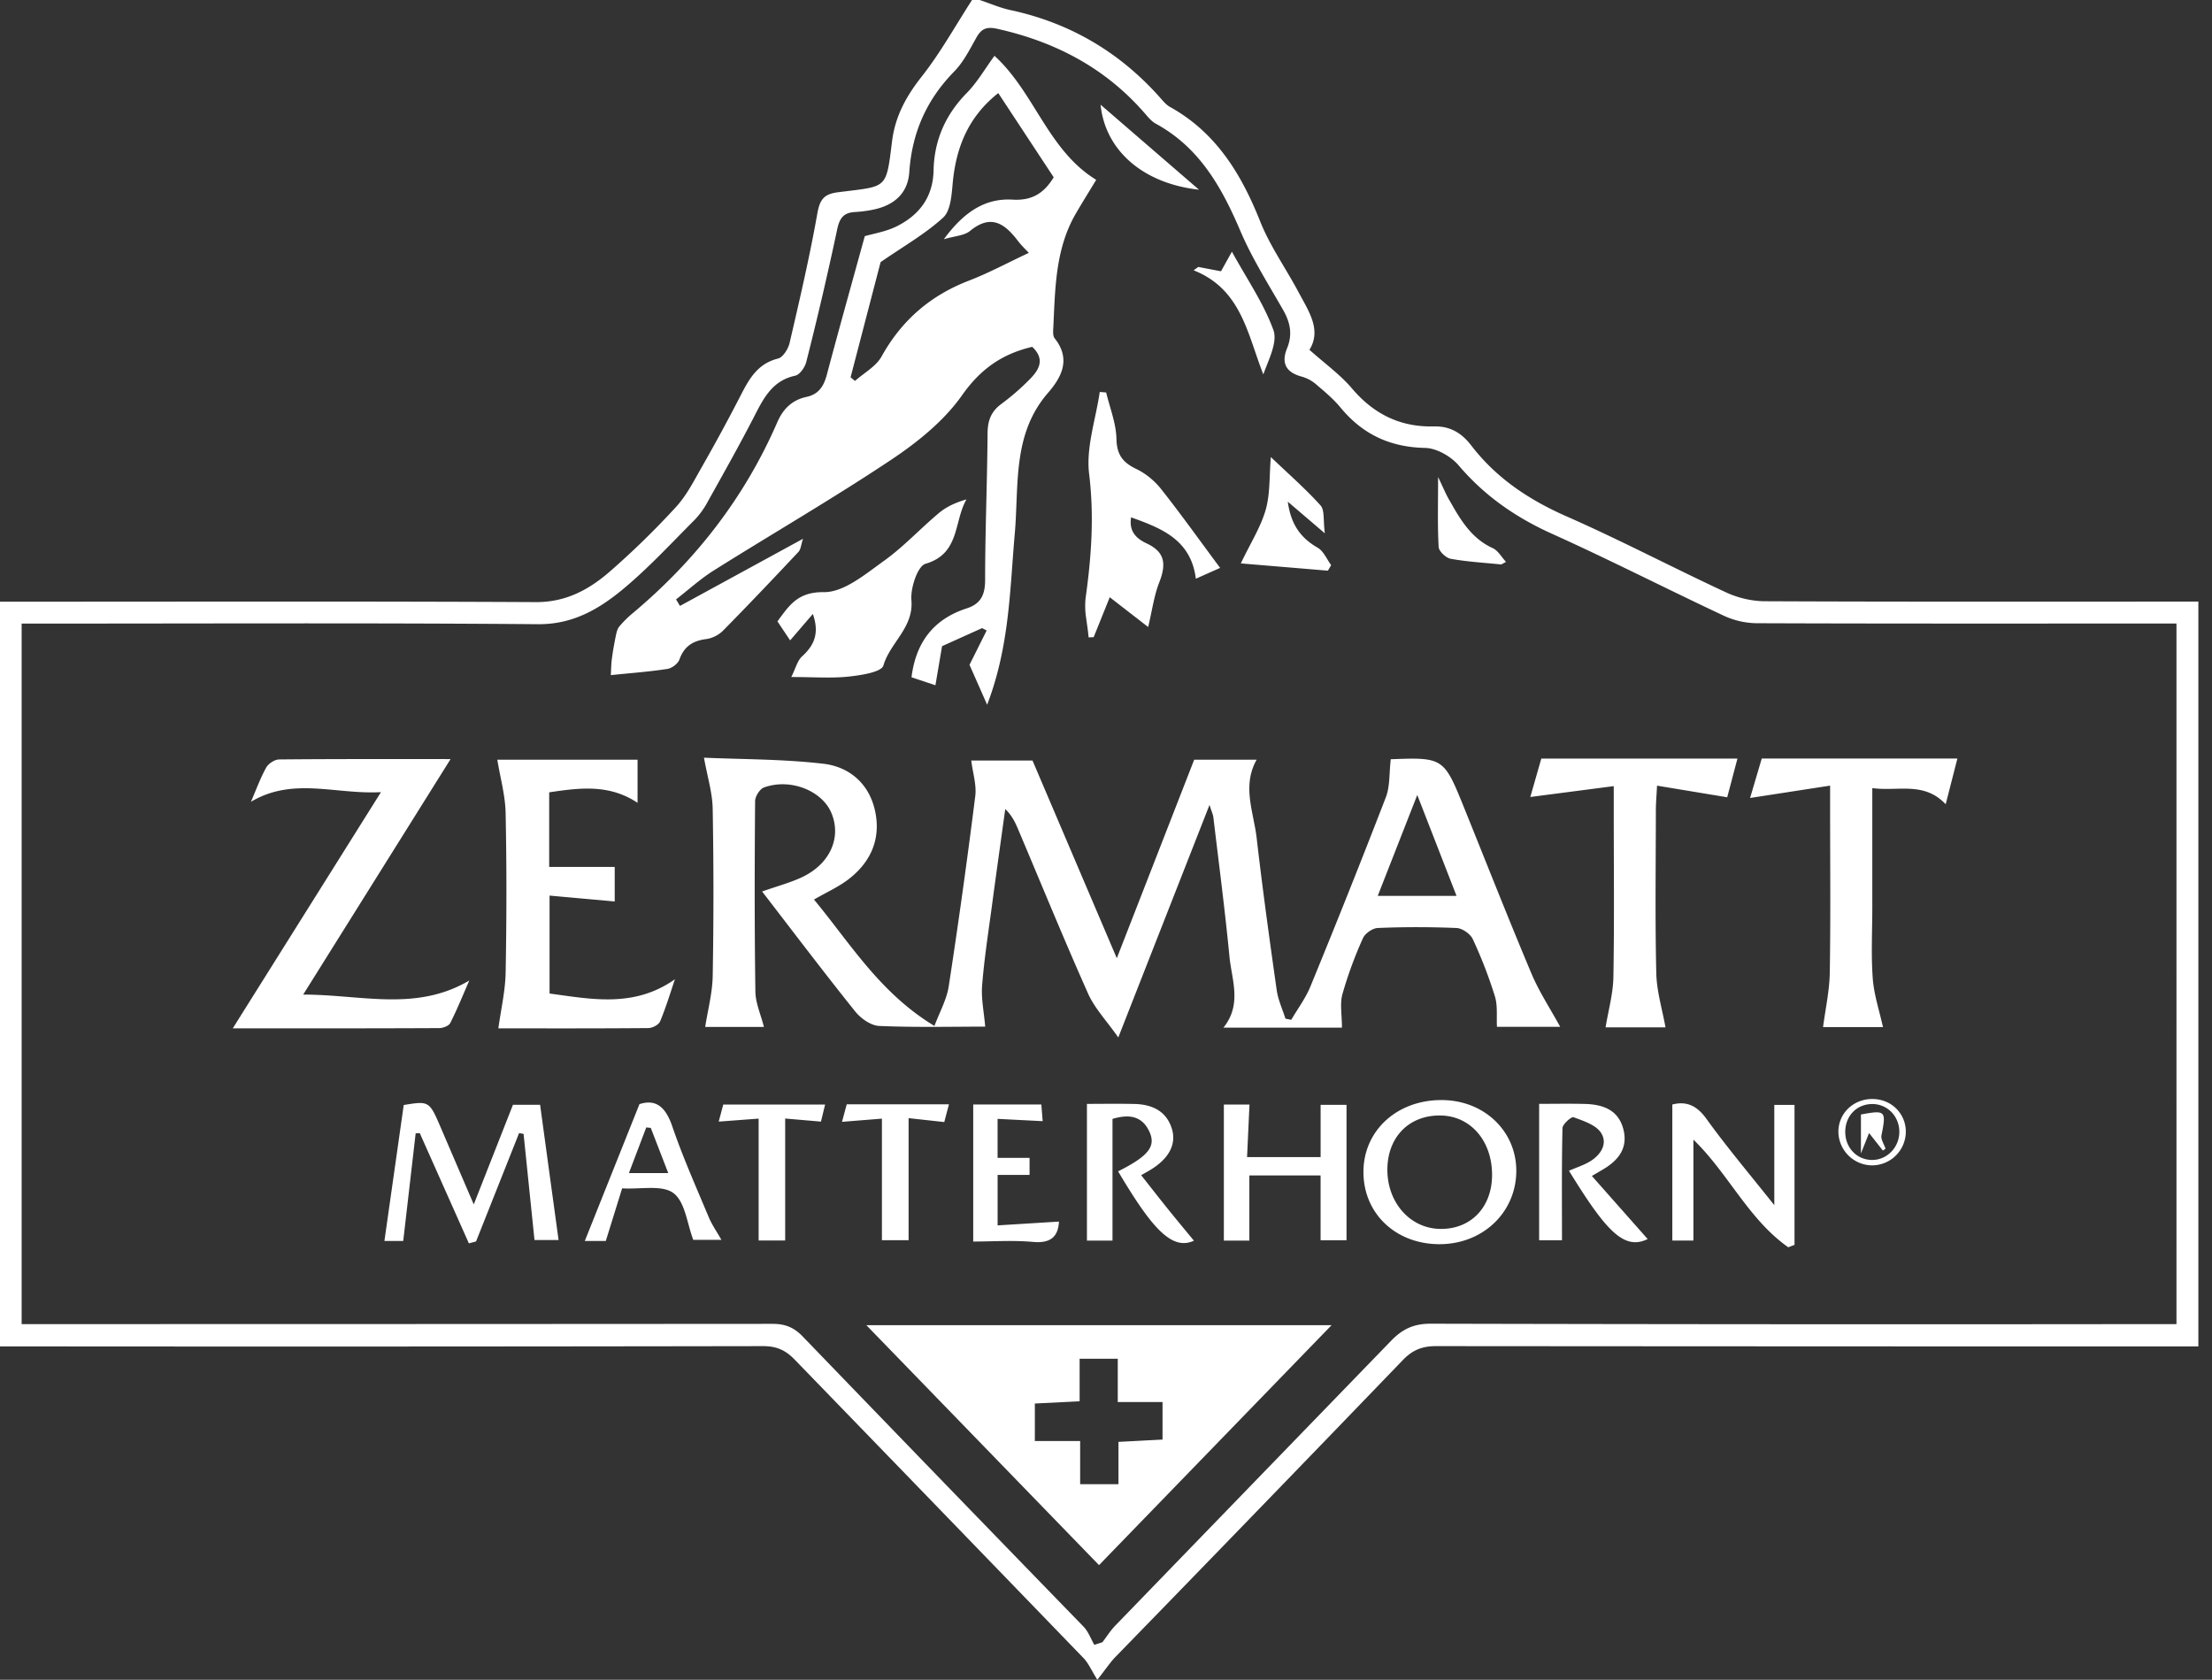 <svg width="79" height="60" xmlns="http://www.w3.org/2000/svg"><rect width="100%" height="100%" fill="#333333" stroke="none"/><path d="M34.99 0c.365.122.723.28 1.097.36 2.129.458 3.904 1.505 5.346 3.129.106.12.214.253.35.329 1.646.914 2.546 2.39 3.222 4.087.352.885.92 1.682 1.371 2.53.36.679.832 1.347.39 2.06.557.498 1.1.886 1.519 1.38.778.917 1.73 1.386 2.92 1.356.585-.015.995.233 1.339.68.897 1.17 2.068 1.947 3.419 2.54 1.924.847 3.788 1.83 5.696 2.715.418.193.913.308 1.373.31 4.877.022 9.755.013 14.633.013h.848v26.605h-.774c-8.817 0-17.634-.004-26.45-.011-.5-.001-.843.14-1.19.5a2759.836 2759.836 0 01-10.273 10.613c-.173.179-.311.391-.635.804-.219-.35-.32-.595-.49-.771a9997.52 9997.52 0 00-10.319-10.664c-.326-.339-.65-.483-1.128-.482-8.794.015-17.587.018-26.382.01H0V21.492h.793c6.114 0 12.229-.017 18.343.015 1.075.006 1.9-.446 2.644-1.092a29.62 29.62 0 002.359-2.302c.38-.412.644-.937.925-1.43a65.85 65.85 0 001.375-2.533c.307-.598.607-1.159 1.347-1.342.176-.044.363-.342.413-.554.356-1.533.715-3.069.99-4.618.087-.494.223-.7.728-.767 1.78-.23 1.724-.07 1.941-1.815.112-.9.502-1.61 1.057-2.315.674-.855 1.206-1.82 1.8-2.738h.275zm-.127 1.357c-.234.418-.458.865-.787 1.2-.989 1.01-1.506 2.188-1.602 3.597-.052.758-.55 1.192-1.317 1.34a4.36 4.36 0 01-.614.079c-.405.02-.557.205-.644.623a123.771 123.771 0 01-1.103 4.73c-.047.192-.232.458-.395.493-.771.166-1.093.732-1.415 1.359-.541 1.058-1.126 2.095-1.705 3.134a2.978 2.978 0 01-.477.662c-.842.842-1.653 1.725-2.568 2.482-.855.706-1.784 1.25-3.018 1.24-5.885-.049-11.771-.022-17.657-.022H.773v25.022h.847c8.657 0 17.314-.003 25.97-.009.447 0 .762.123 1.076.449 3.338 3.462 6.682 6.918 10.033 10.367.17.176.258.432.384.65l.29-.094c.152-.2.286-.416.46-.595 3.28-3.39 6.562-6.779 9.844-10.167.408-.424.814-.617 1.42-.615 8.588.02 17.176.025 25.764.014h.87V22.272h-.844c-4.717 0-9.435.007-14.153-.011a2.881 2.881 0 01-1.174-.27c-2.05-.961-4.066-1.994-6.13-2.924-1.297-.585-2.408-1.354-3.334-2.442-.276-.324-.788-.617-1.2-.626-1.255-.025-2.235-.489-3.023-1.445-.246-.298-.549-.553-.845-.805a1.37 1.37 0 00-.52-.292c-.567-.145-.764-.476-.542-1.014.201-.488.118-.917-.135-1.362-.532-.934-1.114-1.85-1.533-2.833-.666-1.563-1.463-2.981-3.018-3.829-.155-.084-.279-.237-.398-.375-1.404-1.615-3.187-2.55-5.257-3.013-.4-.09-.58-.003-.762.326zm12.693 45.978l-8.305 8.57-8.309-8.57h16.614zm-7.636 1.198h-1.362v1.52l-1.599.08v1.339h1.618v1.543h1.368v-1.512l1.574-.083v-1.34H39.92v-1.548zm21.015-8.581c.746 1.036 1.575 2.015 2.433 3.096v-3.581h.722v4.999l-.223.086c-1.42-.998-2.143-2.641-3.388-3.845v3.605h-.753v-4.86c.454-.115.843-.008 1.209.5zm-9.403-.658c1.51.024 2.651 1.148 2.621 2.58-.031 1.484-1.252 2.6-2.808 2.567-1.554-.033-2.676-1.145-2.65-2.627.025-1.467 1.24-2.546 2.837-2.52zM15.76 40.32c.368.86.738 1.717 1.16 2.701l1.4-3.559h.97c.218 1.609.436 3.198.659 4.83h-.86l-.39-3.79-.16-.029-1.537 3.87-.256.069-1.755-3.939-.146.01-.444 3.843h-.672l.69-4.856c.915-.148.914-.148 1.341.85zm24.742-.888c.617.014 1.134.229 1.343.862.19.578-.104 1.105-.784 1.508-.079.047-.159.091-.305.175.342.432.65.83.965 1.22.314.39.634.773.919 1.12-.814.379-1.55-.53-2.708-2.477 1.072-.54 1.361-.885 1.12-1.413-.274-.598-.771-.626-1.32-.46v4.346h-.913V39.43c.544 0 1.113-.01 1.683.003zm16.101 0c.639.017 1.195.208 1.374.902.178.689-.193 1.13-.755 1.454-.097.057-.195.115-.37.216l1.993 2.254c-.854.42-1.503-.316-2.811-2.44.28-.12.523-.198.737-.324.397-.234.658-.64.41-1.028-.182-.285-.627-.427-.982-.559-.079-.029-.392.247-.396.387-.031 1.32-.018 2.64-.018 4.007h-.816v-4.872c.498 0 1.067-.011 1.634.003zm-19.412.02l.047.595-1.61-.082v1.394h1.142v.607h-1.141v1.804l2.192-.136c-.027.44-.203.793-.92.727-.723-.066-1.457-.014-2.143-.014v-4.895h2.433zm-13.183.775c.376 1.1.851 2.167 1.3 3.24.112.27.284.515.457.82H24.76c-.221-.576-.289-1.355-.707-1.669-.404-.305-1.169-.131-1.834-.171l-.583 1.879h-.75l1.952-4.887c.586-.19.934.098 1.17.788zm20.617-.774c-.03.625-.056 1.225-.087 1.877h2.627v-1.865h.925v4.837h-.926v-2.316H44.62v2.328h-.911v-4.861h.915zm-15.157 0l-.148.61-1.278-.11v4.356h-.948v-4.353l-1.426.107.163-.61h3.637zm4.423-.007l-.167.633-1.274-.14v4.36h-.953v-4.342l-1.425.114.168-.625h3.651zm17.565.399c-1.131-.02-1.909.773-1.907 1.943.002 1.178.819 2.091 1.883 2.108 1.093.017 1.851-.767 1.856-1.919.005-1.221-.762-2.114-1.832-2.132zm-28.375.425l-.62 1.632h1.405l-.624-1.614-.16-.018zm43.807-1.014c.665.01 1.175.517 1.177 1.168a1.208 1.208 0 01-1.228 1.202 1.215 1.215 0 01-1.18-1.185c-.009-.67.538-1.196 1.231-1.185zm-.023.18c-.558 0-.971.432-.963 1.01.008.575.44 1.004.994.986.513-.017.926-.451.937-.983.01-.565-.417-1.013-.968-1.014zm.33 1.115c-.028.145.094.319.146.48l-.095.067-.494-.627-.29.73v-1.392c.884-.164.907-.13.734.742zM25.142 27.064c1.338.06 2.813.047 4.268.217.934.11 1.644.723 1.848 1.71.204.992-.166 1.81-.954 2.416-.358.275-.782.463-1.233.724 1.289 1.554 2.352 3.338 4.302 4.515.187-.502.438-.944.51-1.414.347-2.26.663-4.527.948-6.797.05-.397-.087-.817-.143-1.27h2.187l3.011 7.062 2.764-7.092h2.23c-.388.692-.264 1.374-.129 2.052l.072.37c.023.122.042.245.057.368.209 1.819.46 3.633.717 5.445.05.346.205.677.312 1.016l.207.041c.232-.397.515-.774.686-1.194a341.42 341.42 0 002.692-6.753c.128-.333.124-.716.154-1.132l.021-.229.1-.003c1.79-.069 1.815-.01 2.526 1.75.797 1.972 1.575 3.951 2.4 5.91.278.658.679 1.265 1.026 1.901h-2.258c-.02-.365.03-.75-.073-1.087a16.356 16.356 0 00-.79-2.044c-.087-.188-.375-.388-.578-.398a33.444 33.444 0 00-2.816-.001c-.186.007-.454.194-.53.366a14.577 14.577 0 00-.731 1.993c-.097.35-.018.75-.018 1.2h-4.233c.671-.833.296-1.703.215-2.54-.16-1.662-.378-3.319-.575-4.977-.01-.086-.051-.169-.137-.438l-3.258 8.306c-.425-.606-.847-1.046-1.08-1.57-.866-1.942-1.67-3.911-2.499-5.869-.104-.246-.217-.487-.458-.72-.162 1.17-.327 2.338-.483 3.507-.125.93-.27 1.86-.343 2.793-.037.473.066.957.11 1.472-1.17 0-2.48.032-3.785-.024-.296-.012-.656-.266-.855-.514-1.114-1.389-2.188-2.81-3.328-4.289.571-.2 1.008-.316 1.411-.504 1.01-.47 1.433-1.414 1.065-2.298-.335-.803-1.475-1.254-2.409-.913-.15.054-.315.318-.317.486-.018 2.267-.023 4.534.01 6.801.005.411.192.82.306 1.267h-2.099c.093-.599.258-1.21.269-1.825.035-1.992.035-3.984-.001-5.977-.01-.567-.189-1.13-.311-1.816zm-2.372.072v1.54c-1.022-.679-2.074-.534-3.156-.375v2.664h2.34V32.2l-2.327-.21v3.498c1.511.204 3.026.515 4.478-.51-.171.504-.324 1.016-.53 1.506-.05.12-.273.237-.417.238-1.827.016-3.654.01-5.359.01.094-.689.249-1.343.26-2 .035-1.897.038-3.797-.001-5.695-.013-.63-.192-1.258-.297-1.901h5.01zm-6.678-.022l-5.264 8.412c2.074-.001 4.029.62 5.932-.503-.222.508-.43 1.025-.68 1.52-.052.103-.26.18-.396.18-1.2.006-2.4.008-3.62.009H8.313l5.293-8.437c-1.62.09-3.14-.553-4.644.345.177-.409.329-.832.543-1.22.08-.144.304-.291.464-.293.992-.01 1.985-.013 2.999-.014h2.06l1.062.001zm45.96-.019c-.07.266-.139.523-.2.759l-.116.436-.05.188-2.506-.415c-.02.389-.041.629-.042.869-.002 1.943-.03 3.887.015 5.829.014.644.212 1.284.329 1.936h-2.14c.1-.611.268-1.2.279-1.792.035-1.989.013-3.978.013-5.967v-.858l-2.98.388.393-1.373h7.005zm7.855-.002l-.418 1.634c-.781-.825-1.699-.45-2.621-.577v4.261c0 .847-.046 1.696.016 2.538.043.58.235 1.149.365 1.739h-2.14c.083-.642.23-1.294.24-1.948.033-1.944.012-3.888.012-5.832v-.846l-2.858.441.417-1.41h6.987zm-19.29 1.302L49.205 32h2.814l-1.403-3.606zm-15.1-26.401c1.428 1.299 1.91 3.375 3.633 4.429-.263.435-.502.817-.729 1.208-.73 1.258-.735 2.663-.802 4.054-.007.134-.024.309.047.399.588.738.254 1.384-.238 1.95-1.281 1.476-1.034 3.3-1.186 5.025-.177 2.002-.186 4.024-.987 6.114l-.63-1.426.613-1.227-.164-.084-1.429.645-.237 1.396-.854-.285c.156-1.258.797-2.08 1.969-2.46.515-.167.661-.494.66-1.03 0-1.739.075-3.478.087-5.217.003-.453.12-.78.487-1.052a8.643 8.643 0 001.034-.9c.319-.327.542-.704.074-1.144-1.085.255-1.852.799-2.51 1.735-.64.908-1.578 1.665-2.517 2.292-2.073 1.383-4.233 2.633-6.345 3.96-.477.3-.9.687-1.348 1.034l.14.233 4.394-2.398c-.072.216-.078.378-.162.467-.89.949-1.786 1.893-2.7 2.82-.149.15-.384.268-.593.295-.477.06-.79.258-.958.729-.053.148-.267.312-.428.337-.641.1-1.29.146-2.023.222.01-.162.01-.371.037-.578.035-.27.083-.538.137-.804.025-.122.053-.26.127-.352.147-.175.31-.337.487-.483 2.243-1.879 3.993-4.132 5.16-6.822.21-.48.535-.79 1.037-.898.443-.095.62-.384.73-.794.433-1.63.889-3.254 1.355-4.948.304-.091.763-.16 1.156-.36.797-.404 1.282-1.039 1.301-1.994.023-1.065.421-1.981 1.182-2.757.379-.386.656-.872.993-1.331zm-1 15.844c-.457.788-.226 1.94-1.463 2.3-.282.083-.54.864-.504 1.297.085.987-.76 1.515-1 2.336-.069.238-.8.348-1.24.396-.61.065-1.23.016-2.05.016.16-.32.218-.585.383-.735.432-.393.631-.823.387-1.518l-.811.944-.453-.679c.427-.58.727-1.055 1.659-1.044.713.008 1.48-.642 2.141-1.115.704-.503 1.301-1.154 1.968-1.712.27-.226.603-.377.983-.486zM39.276 14l.23.019c.132.551.355 1.1.367 1.655.012.57.228.847.711 1.078.334.16.652.423.883.715.709.896 1.372 1.827 2.109 2.818l-.867.386c-.174-1.397-1.233-1.804-2.313-2.192-.07.45.12.728.555.931.64.299.716.715.453 1.387-.188.48-.256 1.008-.398 1.6l-1.372-1.064-.574 1.426-.18.008-.026-.237-.066-.476a2.684 2.684 0 01-.015-.701c.206-1.475.308-2.925.124-4.428-.115-.945.238-1.948.38-2.925zm6.111 2.325c.65.622 1.25 1.144 1.776 1.73.15.168.09.525.153.995l-1.323-1.13c.113.835.475 1.302 1.068 1.645.21.121.324.409.48.621l-.116.198-3.11-.26c.356-.745.716-1.306.89-1.92.162-.574.125-1.203.182-1.879zm5.974.715c.182.378.271.597.387.8l.198.344c.335.568.713 1.097 1.364 1.394.193.088.319.324.476.492l-.168.092c-.602-.061-1.211-.095-1.805-.202-.17-.03-.423-.267-.432-.421-.044-.765-.02-1.534-.02-2.499zM35.653 3.324c-1.085.858-1.515 1.963-1.63 3.241-.038.418-.076.967-.34 1.208-.638.583-1.408 1.02-2.233 1.59l-1.072 4.114.158.129c.323-.287.75-.516.949-.873.718-1.295 1.745-2.179 3.12-2.709.713-.275 1.39-.642 2.139-.992-.086-.094-.252-.247-.386-.423-.47-.617-.96-.98-1.714-.36-.207.17-.548.18-.936.297.669-.91 1.42-1.478 2.46-1.415.692.041 1.124-.235 1.464-.799l-1.98-3.008zm8.344 5.666c.532.97 1.13 1.836 1.48 2.793.16.438-.168 1.055-.358 1.59-.569-1.437-.779-3.04-2.49-3.718l.167-.12.811.155.39-.7zm-4.69-5.25l3.514 3.036c-2.028-.225-3.355-1.43-3.514-3.037z" fill="#FFF"/></svg>